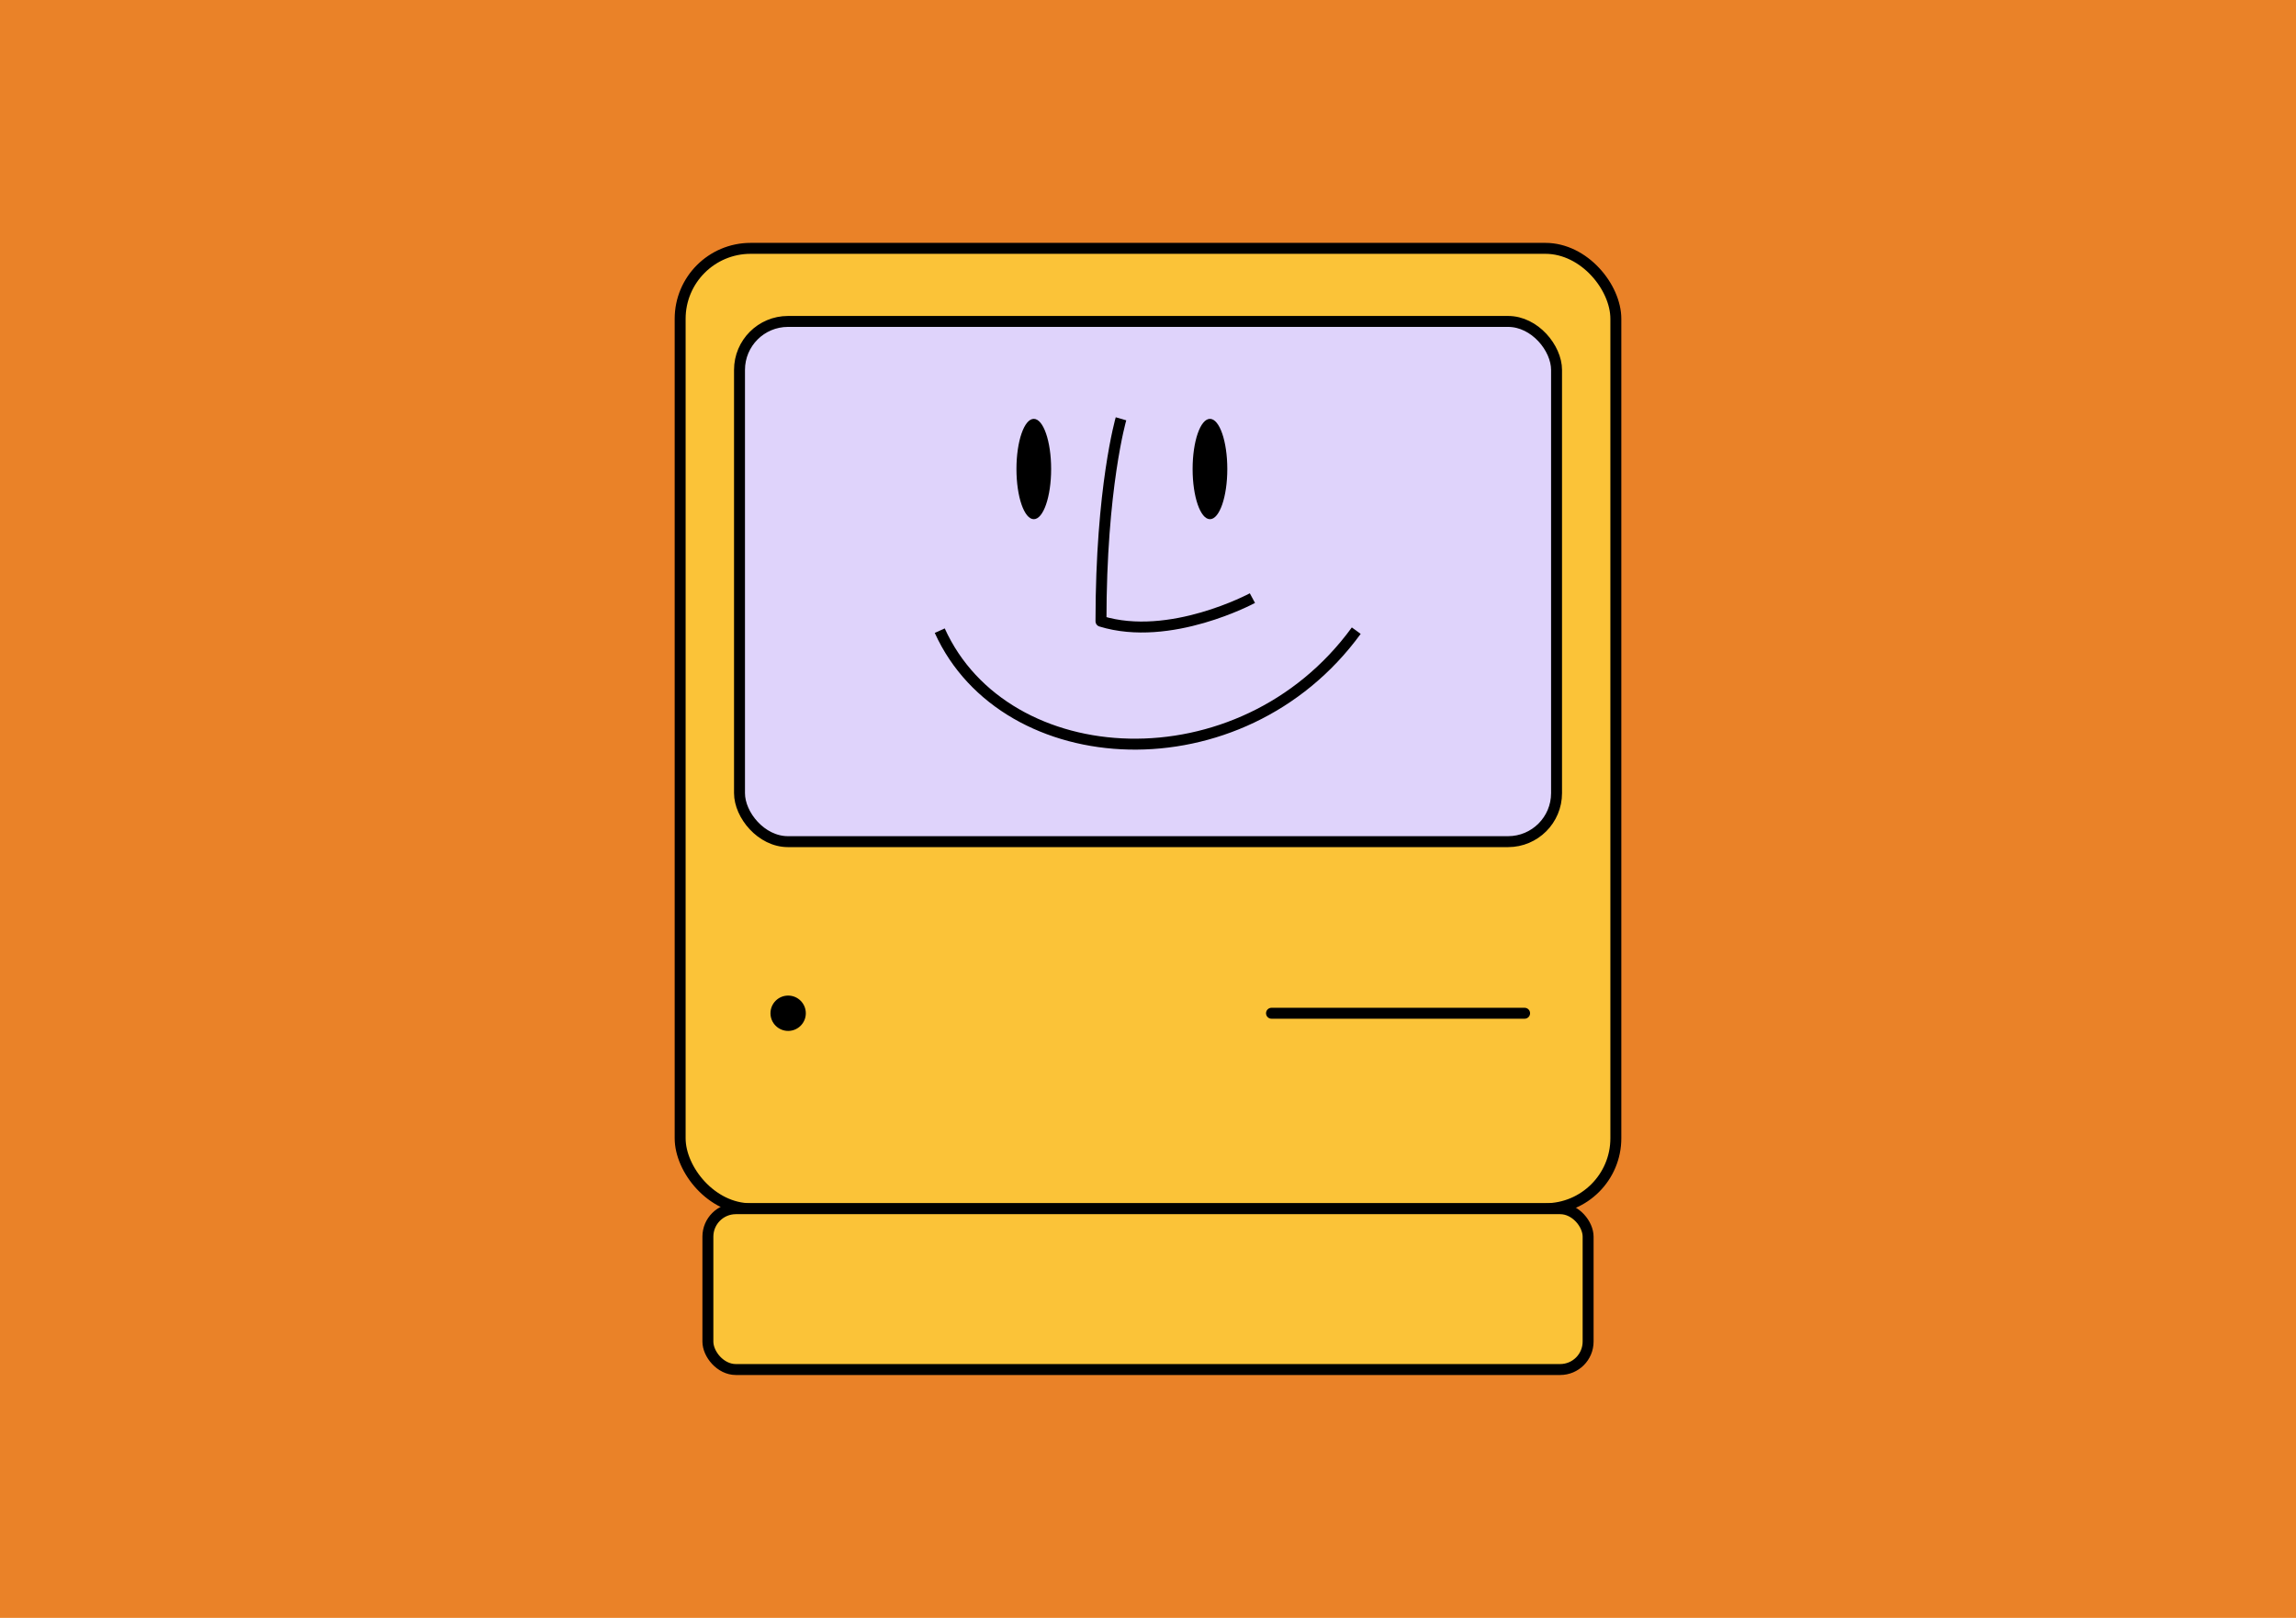 <?xml version="1.0" encoding="UTF-8"?>
<svg id="Calque_2" data-name="Calque 2" xmlns="http://www.w3.org/2000/svg" viewBox="0 0 419.67 295.76">
  <defs>
    <style>
      .cls-1 {
        fill: #ea8228;
      }

      .cls-2 {
        fill: #fbc338;
        stroke-linecap: round;
      }

      .cls-2, .cls-3, .cls-4 {
        stroke: #000;
        stroke-linejoin: round;
        stroke-width: 2px;
      }

      .cls-3 {
        fill: #dfd3fb;
      }

      .cls-4 {
        fill: none;
      }
    </style>
  </defs>
  <g id="Calque_1-2" data-name="Calque 1">
    <g>
      <rect class="cls-1" width="419.67" height="295.76"/>
      <g>
        <g>
          <rect class="cls-2" x="124.32" y="45.4" width="171.03" height="175.56" rx="12.88" ry="12.88"/>
          <rect class="cls-2" x="129.39" y="220.96" width="160.89" height="29.4" rx="5.11" ry="5.11"/>
          <rect class="cls-3" x="135.17" y="58.76" width="149.34" height="95.1" rx="8.86" ry="8.86"/>
          <line class="cls-2" x1="232.41" y1="185.23" x2="278.67" y2="185.23"/>
          <circle cx="144.06" cy="185.23" r="3.23"/>
        </g>
        <g>
          <path class="cls-4" d="m204.9,76.56s-3.66,12.54-3.66,37.01c12.63,3.89,27.68-4.23,27.68-4.23"/>
          <ellipse cx="188.96" cy="85.74" rx="3.17" ry="9.17"/>
          <ellipse cx="221.16" cy="85.74" rx="3.17" ry="9.17"/>
          <path class="cls-4" d="m171.77,115.29c11.93,26.38,55.06,28.92,76.13,0"/>
        </g>
      </g>
    </g>
  </g>
</svg>
